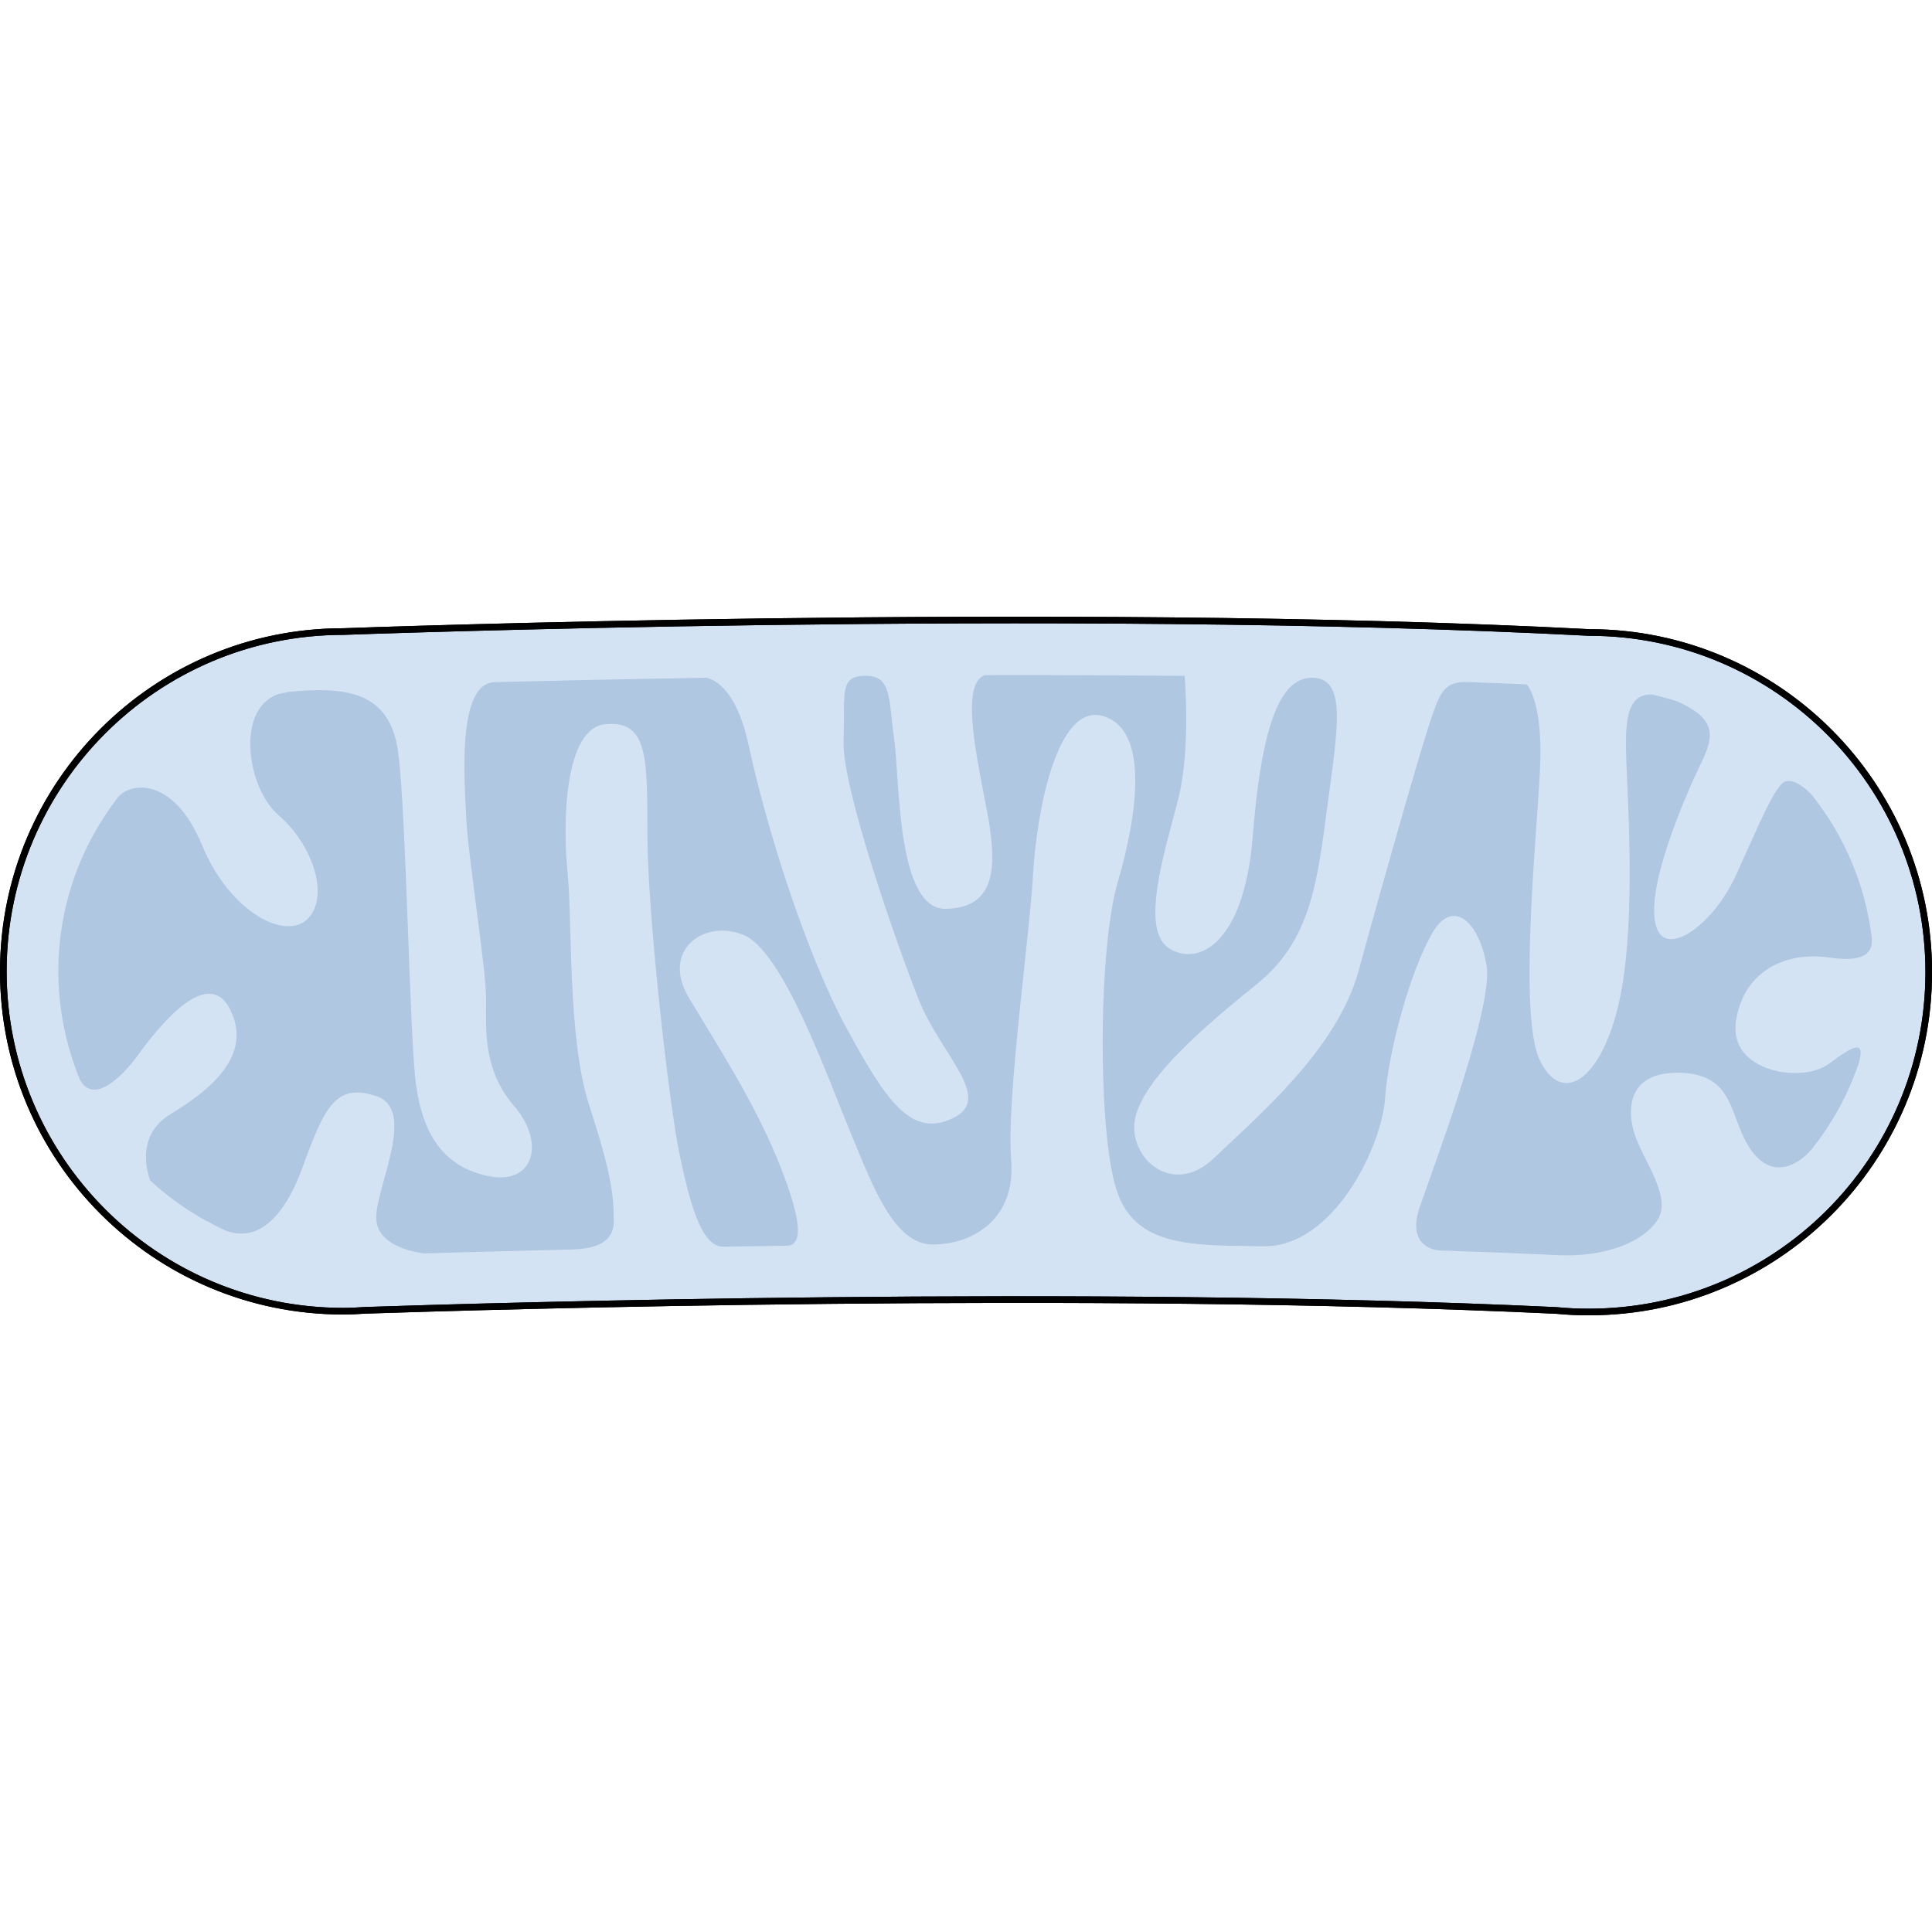 <?xml version="1.0" encoding="utf-8"?>
<!-- Created by: Science Figures, www.sciencefigures.org, Generator: Science Figures Editor -->
<svg version="1.1" id="Layer_1" xmlns="http://www.w3.org/2000/svg" xmlns:xlink="http://www.w3.org/1999/xlink" 
	 width="800px" height="800px" viewBox="0 0 291.15 105.28" enable-background="new 0 0 291.15 105.28" xml:space="preserve">
<g>
	<g>
		<path fill="#D3E3F4" d="M51.67,104.66c1.12,0,2.21-0.05,3.3-0.13c18.24-0.61,108.67-3.33,179.56,0.02
			c1.6,0.15,3.23,0.24,4.88,0.23c28.29,0.03,51.22-22.88,51.25-51.17c0.02-28.27-22.89-51.22-51.16-51.23
			C159.71-1.77,51.74,2.24,51.74,2.24C23.47,2.23,0.53,25.13,0.5,53.41C0.49,81.68,23.39,104.63,51.67,104.66z"/>
		<path fill="#B0C7E1" d="M11.2,67.55c0.12,0.27,0.2,0.56,0.29,0.84c0.17,0.45,0.35,0.91,0.54,1.35c1.96,3.72,6.1-0.06,8.64-3.51
			c2.75-3.76,10.53-14.02,14.02-7.01c3.51,7.02-3.27,12.27-9.03,15.77c-5.73,3.48-3.03,9.93-3.01,9.99
			c2.48,2.29,5.24,4.28,8.22,5.95c0.57,0.28,1.1,0.55,1.58,0.84c0.51,0.26,1.04,0.5,1.57,0.75c4.65,1.74,8.72-1.61,11.66-9.76
			c3.26-9.01,5.02-12.52,11.03-10.51c6,2,0.24,13.03-0.01,18.04c-0.26,5,7.25,5.66,7.26,5.66c5.56-0.16,12.78-0.36,21.26-0.56
			c2.74-0.06,7.3-0.16,7.28-4.34c-0.01-4.18-0.49-7.5-3.74-17.53c-3.24-10.02-2.48-27.54-3.23-35.06
			c-0.75-7.52-0.48-21.79,5.78-22.27c6.26-0.49,6.25,4.76,6.25,16.53c-0.01,11.77,3.23,40.57,4.85,48.32
			c1.64,7.77,3.36,13.96,6.62,13.9c0.05,0,0.12,0,0.18,0c0.14,0,0.28,0,0.44-0.01c1.15-0.02,2.33-0.04,3.49-0.05
			c0.28,0,0.56-0.01,0.84-0.02c0.01,0.01,0.02,0,0.04,0.01c1.49-0.03,3.01-0.04,4.55-0.07c2.76-0.04,2-4.74-1.5-13.25
			c-3.5-8.52-9-17.04-13.26-24.14c-4.25-7.1,2.27-11.93,8.28-9.43c6.01,2.52,12.75,21.8,16,29.55c3.25,7.78,6.5,17.12,12.5,17.08
			c6.02-0.03,12.53-3.78,11.79-12.8c-0.74-9.01,2.77-33.55,3.29-42.81c0.51-9.27,3.52-26.04,10.54-24.03
			c7,2.01,5.24,14.78,2.23,25.04c-3.01,10.27-3.03,38.56-0.03,46.83c2.47,6.83,8.73,7.75,16.75,7.96c1.69,0.02,3.37,0.05,5.02,0.08
			c0.09-0.01,0.17-0.01,0.26-0.01c10.5,0.15,17.78-15.01,18.29-22.26c0.51-7.24,3.77-19.05,7.04-24.8c3.25-5.76,7.26-1.51,8.26,4.83
			c0.99,6.33-7.79,29.72-10.05,36.23c-2.26,6.51,3,6.64,3,6.64c6.24,0.2,12.24,0.44,17.97,0.71c6.67,0.29,12.59-1.82,14.84-5.32
			c2.26-3.5-2.24-9.02-3.49-13.03c-1.25-4.01-0.75-9.52,7.27-9.12c8.01,0.4,7.01,6.88,10.26,11.55c3.24,4.67,7.2,2.28,9.13,0.03
			c3.08-3.85,5.52-8.23,7.13-12.99c1.02-3.46-0.49-2.98-4.48,0.04c-4.01,3-15.03,1.24-14.02-6.27c1-7.5,7.29-10.73,14.04-9.75
			c5.62,0.81,6.57-0.84,6.45-2.94c-0.98-8.09-4.2-15.5-9.05-21.57c-0.02-0.02-3.03-3.41-4.65-1.54c-1.62,1.85-3.51,6.5-6.83,13.76
			c-3.32,7.26-10.47,12.51-11.96,7.62c-1.5-4.9,2.77-15.64,5.27-21.4c2.51-5.76,5.67-9.09-2.13-12.54c-1.23-0.4-2.49-0.74-3.78-1.03
			c-4.07-0.13-4.05,4.66-3.85,10.31c0.25,7,1.48,25.54-1.28,36.8c-2.76,11.27-8.52,14.77-11.77,8.01
			c-3.24-6.77-0.47-33.56,0.03-43.83c0.51-10.27-2-12.81-2-12.81l0,0c-2.94-0.13-5.94-0.25-9.01-0.36
			c-3.73-0.14-4.26,2.14-5.76,6.64c-1.5,4.51-7.28,24.78-10.54,36.79s-15.3,22.04-21.8,28.3c-6.51,6.26-13.52-0.51-11.77-6.52
			c1.77-6,10.28-13.27,18.3-19.76c8.01-6.5,9.03-15.26,10.54-26.79c1.51-11.5,3.02-19.17-2.22-19.3c-0.01,0-0.01,0-0.01,0
			c-5.25-0.11-7.78,8.3-9.04,24.06c-1.27,15.77-8.03,19.52-12.53,16.75c-4.51-2.75-0.75-14.52,1.26-22.27
			c2.01-7.76,1.02-18.83,1.02-18.83C171,8.85,163.29,8.81,155.34,8.8l0,0c-2.33,0-4.65,0.01-6.94,0.01l0,0
			c-3.5,1.34-1.51,10.93,0.24,19.94c1.75,9.02,1.49,15.03-6.02,15.28c-7.51,0.24-7-19.29-7.86-25.55c-0.87-6.26-0.37-9.61-4.38-9.58
			c-4.01,0.03-3,2.8-3.26,9.82c-0.26,7,7.99,30.56,11.31,38.94c3.32,8.39,11.43,14.9,5.17,17.91c-6.26,3.01-10.02-2.52-16.01-13.54
			c-6-11.02-11.99-29.8-14.75-42.57c-1.61-7.48-4.34-9.71-6.33-10.26c-12.29,0.2-23.2,0.44-31.97,0.66
			c-5.76,0.15-4.52,15.08-4.27,20.58c0.24,5.52,2.98,22.53,2.98,27.17c0,4.64-0.51,10.65,4.24,16.15c4.75,5.51,3,12.01-4.01,10.52
			c-7.01-1.51-9.77-6.78-10.76-13.54c-1-6.76-1.47-41.06-2.72-50.33c-1.25-9.25-7.93-9.87-16.39-9.1c-0.57,0.11-1.14,0.23-1.7,0.36
			c-6.54,2.31-4.59,14.28,0.06,18.24c5,4.26,7.75,12.03,4.49,15.53c-3.26,3.5-11.77-0.76-16.02-11.03
			c-4.25-10.27-10.73-9.53-12.67-7.19c-5.61,7.25-8.97,16.33-8.98,26.18C8.8,58.37,9.65,63.13,11.2,67.55z"/>
		<path fill="none" stroke="#000000" stroke-linecap="round" stroke-linejoin="round" stroke-miterlimit="10" d="M51.67,104.66
			c1.12,0,2.21-0.05,3.3-0.13c18.24-0.61,108.67-3.33,179.56,0.02c1.6,0.15,3.23,0.24,4.88,0.23c28.29,0.03,51.22-22.88,51.25-51.17
			c0.02-28.27-22.89-51.22-51.16-51.23C159.71-1.77,51.74,2.24,51.74,2.24C23.47,2.23,0.53,25.13,0.5,53.41
			C0.49,81.68,23.39,104.63,51.67,104.66z"/>
	</g>
	<path fill="none" stroke="#000000" stroke-linecap="round" stroke-linejoin="round" stroke-miterlimit="10" d="M51.67,104.66
		c1.12,0,2.21-0.05,3.3-0.13c18.24-0.61,108.67-3.33,179.56,0.02c1.6,0.15,3.23,0.24,4.88,0.23c28.29,0.03,51.22-22.88,51.25-51.17
		c0.02-28.27-22.89-51.22-51.16-51.23C159.71-1.77,51.74,2.24,51.74,2.24C23.47,2.23,0.53,25.13,0.5,53.41
		C0.49,81.68,23.39,104.63,51.67,104.66z"/>
</g>
</svg>